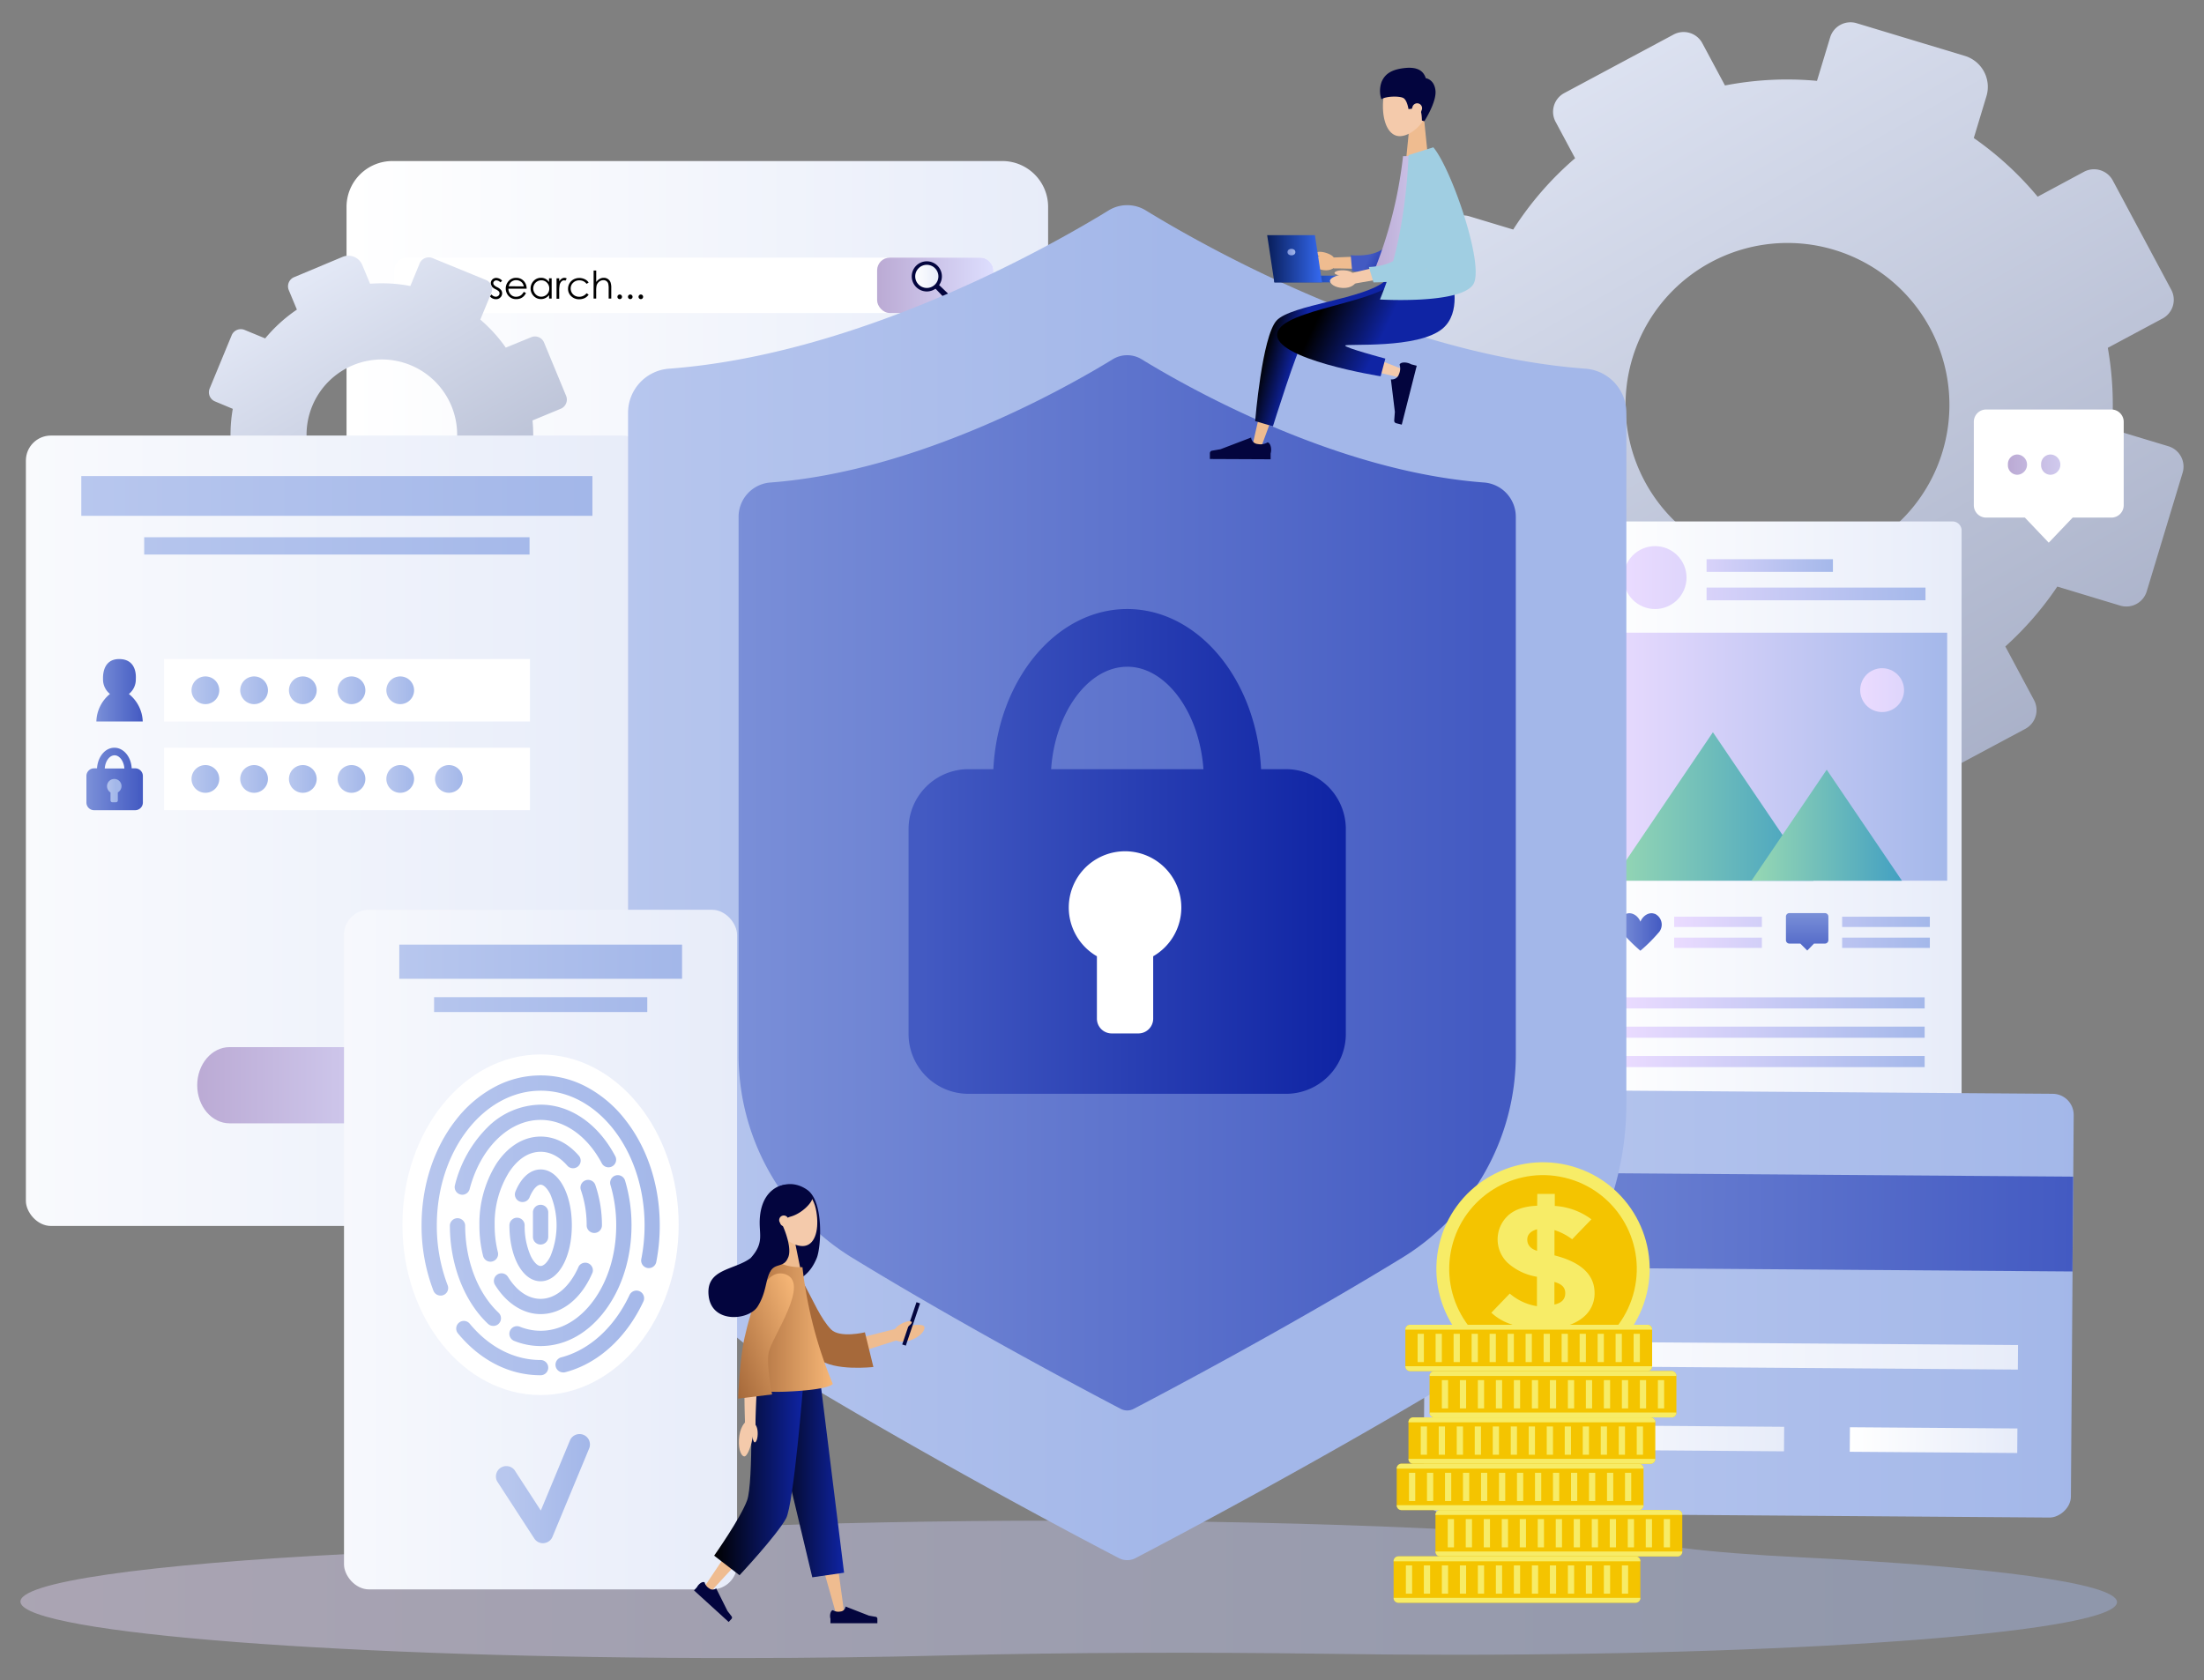 <svg width="636" height="485" xmlns="http://www.w3.org/2000/svg" xmlns:xlink="http://www.w3.org/1999/xlink" viewBox="0 0 636 485"><rect x="0" y="0" width="636" height="485" fill="#808080" stroke="none"/><defs><style>.cls-1{opacity:0.4;fill:url(#名称未設定グラデーション_266);}.cls-2{fill:url(#名称未設定グラデーション_129);}.cls-3{fill:url(#_裼隯澵_胙琅韃炅_21);}.cls-4{fill:#fff;}.cls-5{fill:url(#名称未設定グラデーション_300);}.cls-6{fill:url(#_裼隯澵_胙琅韃炅_21-2);}.cls-7{fill:#03053e;}.cls-8{fill:url(#_裼隯澵_胙琅韃炅_21-3);}.cls-9{fill:url(#名称未設定グラデーション_266-2);}.cls-10{fill:url(#名称未設定グラデーション_266-3);}.cls-11{fill:url(#名称未設定グラデーション_266-4);}.cls-12{fill:url(#名称未設定グラデーション_266-5);}.cls-13{fill:url(#名称未設定グラデーション_266-6);}.cls-14{fill:url(#名称未設定グラデーション_266-7);}.cls-15{fill:url(#名称未設定グラデーション_266-8);}.cls-16{fill:url(#_裼隯澵_胙琅韃炅_349);}.cls-17{fill:url(#_裼隯澵_胙琅韃炅_349-2);}.cls-18{fill:url(#名称未設定グラデーション_266-9);}.cls-19{fill:url(#名称未設定グラデーション_266-10);}.cls-20{fill:url(#名称未設定グラデーション_266-11);}.cls-21{fill:url(#名称未設定グラデーション_266-12);}.cls-22{fill:url(#名称未設定グラデーション_266-13);}.cls-23{fill:url(#名称未設定グラデーション_336);}.cls-24{fill:url(#名称未設定グラデーション_336-2);}.cls-25{fill:url(#名称未設定グラデーション_300-2);}.cls-26{fill:url(#名称未設定グラデーション_300-3);}.cls-27{fill:url(#_裼隯澵_胙琅韃炅_41);}.cls-28{fill:url(#_裼隯澵_胙琅韃炅_349-3);}.cls-29{fill:url(#_裼隯澵_胙琅韃炅_21-4);}.cls-30{fill:url(#_裼隯澵_胙琅韃炅_21-5);}.cls-31{fill:url(#_裼隯澵_胙琅韃炅_21-6);}.cls-32{fill:url(#名称未設定グラデーション_129-2);}.cls-33{fill:url(#_裼隯澵_胙琅韃炅_21-7);}.cls-34{fill:url(#_裼隯澵_胙琅韃炅_41-2);}.cls-35{fill:url(#_裼隯澵_胙琅韃炅_41-3);}.cls-36{fill:url(#名称未設定グラデーション_300-5);}.cls-37{fill:url(#_裼隯澵_胙琅韃炅_349-4);}.cls-38{fill:url(#_裼隯澵_胙琅韃炅_99);}.cls-39{fill:url(#_裼隯澵_胙琅韃炅_349-5);}.cls-40{fill:url(#_裼隯澵_胙琅韃炅_41-4);}.cls-41{fill:url(#_裼隯澵_胙琅韃炅_41-5);}.cls-42{fill:url(#_裼隯澵_胙琅韃炅_41-6);}.cls-43{fill:url(#_裼隯澵_胙琅韃炅_41-7);}.cls-44{fill:url(#_裼隯澵_胙琅韃炅_41-8);}.cls-45{fill:url(#_裼隯澵_胙琅韃炅_41-9);}.cls-46{fill:url(#_裼隯澵_胙琅韃炅_41-10);}.cls-47{fill:url(#_裼隯澵_胙琅韃炅_41-11);}.cls-48{fill:url(#_裼隯澵_胙琅韃炅_41-12);}.cls-49{fill:url(#_裼隯澵_胙琅韃炅_41-13);}.cls-50{fill:url(#_裼隯澵_胙琅韃炅_41-14);}.cls-51{fill:url(#_裼隯澵_胙琅韃炅_99-2);}.cls-52{fill:url(#_裼隯澵_胙琅韃炅_349-6);}.cls-53{fill:url(#_裼隯澵_胙琅韃炅_357);}.cls-54{fill:url(#_裼隯澵_胙琅韃炅_21-8);}.cls-55{fill:url(#_裼隯澵_胙琅韃炅_41-15);}.cls-56{fill:url(#_裼隯澵_胙琅韃炅_41-16);}.cls-57{fill:url(#_裼隯澵_胙琅韃炅_41-17);}.cls-58{fill:url(#_裼隯澵_胙琅韃炅_41-18);}.cls-59{fill:url(#_裼隯澵_胙琅韃炅_41-19);}.cls-60{fill:url(#_裼隯澵_胙琅韃炅_41-20);}.cls-61{fill:url(#_裼隯澵_胙琅韃炅_41-21);}.cls-62{fill:url(#_裼隯澵_胙琅韃炅_41-22);}.cls-63{fill:url(#_裼隯澵_胙琅韃炅_41-23);}.cls-64{fill:url(#_裼隯澵_胙琅韃炅_41-24);}.cls-65{fill:url(#_裼隯澵_胙琅韃炅_41-25);}.cls-66{fill:url(#_裼隯澵_胙琅韃炅_41-26);}.cls-67{fill:url(#_裼隯澵_胙琅韃炅_41-27);}.cls-68{fill:url(#_裼隯澵_胙琅韃炅_41-28);}.cls-69{fill:#f7ec67;}.cls-70{fill:#f4c400;}.cls-71{fill:#efbc90;}.cls-72{fill:#f4caab;}.cls-73{fill:url(#名称未設定グラデーション_185);}.cls-74{fill:url(#名称未設定グラデーション_185-2);}.cls-75{fill:url(#名称未設定グラデーション_234);}.cls-76{fill:#76d3f4;}.cls-77{fill:url(#名称未設定グラデーション_234-2);}.cls-78{fill:url(#名称未設定グラデーション_234-3);}.cls-79{fill:url(#名称未設定グラデーション_185-3);}.cls-80{fill:url(#名称未設定グラデーション_185-4);}.cls-81{fill:url(#_裼隯澵_胙琅韃炅_357-2);}.cls-82{fill:url(#名称未設定グラデーション_300-6);}.cls-83{fill:#a0cee2;}.cls-84{fill:url(#名称未設定グラデーション_16);}.cls-85{fill:url(#名称未設定グラデーション_16-2);}.cls-86{fill:url(#_裼隯澵_胙琅韃炅_38);}</style><linearGradient id="名称未設定グラデーション_266" x1="5.9" y1="458.73" x2="610.91" y2="458.73" gradientUnits="userSpaceOnUse"><stop offset="0" stop-color="#eadbff"/><stop offset="1" stop-color="#a4b8ea"/></linearGradient><linearGradient id="名称未設定グラデーション_129" x1="6438.93" y1="-3898.78" x2="6743.44" y2="-3809.14" gradientTransform="matrix(-0.72, -0.69, 0.69, -0.72, 7948.4, 1871.91)" gradientUnits="userSpaceOnUse"><stop offset="0" stop-color="#a1a9c2"/><stop offset="1" stop-color="#e7ecf9"/></linearGradient><linearGradient id="_裼隯澵_胙琅韃炅_21" x1="100.73" y1="118.61" x2="304.71" y2="118.61" gradientUnits="userSpaceOnUse"><stop offset="0" stop-color="#fff"/><stop offset="1" stop-color="#e7ecf9"/></linearGradient><linearGradient id="名称未設定グラデーション_300" x1="253.11" y1="82.35" x2="286.69" y2="82.35" gradientUnits="userSpaceOnUse"><stop offset="0" stop-color="#bbaad4"/><stop offset="1" stop-color="#dddefe"/></linearGradient><linearGradient id="_裼隯澵_胙琅韃炅_21-2" x1="263.6" y1="79.77" x2="271.29" y2="79.77" xlink:href="#_裼隯澵_胙琅韃炅_21"/><linearGradient id="_裼隯澵_胙琅韃炅_21-3" x1="458.08" y1="238.51" x2="566.05" y2="238.51" xlink:href="#_裼隯澵_胙琅韃炅_21"/><linearGradient id="名称未設定グラデーション_266-2" x1="468.74" y1="-2240.77" x2="555.39" y2="-2240.77" gradientTransform="matrix(1, 0, 0, -0.25, 0, -270.96)" xlink:href="#名称未設定グラデーション_266"/><linearGradient id="名称未設定グラデーション_266-3" x1="468.74" y1="-2274.61" x2="555.39" y2="-2274.61" gradientTransform="matrix(1, 0, 0, -0.25, 0, -270.96)" xlink:href="#名称未設定グラデーション_266"/><linearGradient id="名称未設定グラデーション_266-4" x1="468.74" y1="-2308.44" x2="555.39" y2="-2308.44" gradientTransform="matrix(1, 0, 0, -0.25, 0, -270.96)" xlink:href="#名称未設定グラデーション_266"/><linearGradient id="名称未設定グラデーション_266-5" x1="483.11" y1="-2147.26" x2="556.37" y2="-2147.26" gradientTransform="matrix(1, 0, 0, -0.25, 0, -270.96)" xlink:href="#名称未設定グラデーション_266"/><linearGradient id="名称未設定グラデーション_266-6" x1="483.11" y1="-2171.4" x2="556.37" y2="-2171.4" gradientTransform="matrix(1, 0, 0, -0.25, 0, -270.96)" xlink:href="#名称未設定グラデーション_266"/><linearGradient id="名称未設定グラデーション_266-7" x1="483.12" y1="-2147.26" x2="556.39" y2="-2147.26" gradientTransform="matrix(1, 0, 0, -0.25, 0, -270.96)" xlink:href="#名称未設定グラデーション_266"/><linearGradient id="名称未設定グラデーション_266-8" x1="483.12" y1="-2171.4" x2="556.39" y2="-2171.4" gradientTransform="matrix(1, 0, 0, -0.25, 0, -270.96)" xlink:href="#名称未設定グラデーション_266"/><linearGradient id="_裼隯澵_胙琅韃炅_349" x1="521.46" y1="263.56" x2="521.46" y2="277.14" gradientUnits="userSpaceOnUse"><stop offset="0" stop-color="#7a8fd8"/><stop offset="1" stop-color="#435ac2"/></linearGradient><linearGradient id="_裼隯澵_胙琅韃炅_349-2" x1="467.24" y1="268.97" x2="479.51" y2="268.97" xlink:href="#_裼隯澵_胙琅韃炅_349"/><linearGradient id="名称未設定グラデーション_266-9" x1="479.99" y1="-1736.07" x2="529.06" y2="-1736.07" gradientTransform="matrix(1, 0, 0, -0.25, 0, -270.96)" xlink:href="#名称未設定グラデーション_266"/><linearGradient id="名称未設定グラデーション_266-10" x1="470.87" y1="-1768.81" x2="555.86" y2="-1768.81" gradientTransform="matrix(1, 0, 0, -0.25, 0, -270.96)" xlink:href="#名称未設定グラデーション_266"/><linearGradient id="名称未設定グラデーション_266-11" x1="469.5" y1="166.71" x2="571.72" y2="166.71" gradientTransform="translate(100.15 -170.07) rotate(22.5)" xlink:href="#名称未設定グラデーション_266"/><linearGradient id="名称未設定グラデーション_266-12" x1="462.24" y1="218.4" x2="561.89" y2="218.4" xlink:href="#名称未設定グラデーション_266"/><linearGradient id="名称未設定グラデーション_266-13" x1="537.48" y1="199.19" x2="608.68" y2="199.19" gradientTransform="translate(117.57 -192.68) rotate(22.5)" xlink:href="#名称未設定グラデーション_266"/><linearGradient id="名称未設定グラデーション_336" x1="465.27" y1="232.76" x2="523.31" y2="232.76" gradientUnits="userSpaceOnUse"><stop offset="0" stop-color="#97d8b3"/><stop offset="1" stop-color="#43a0c2"/></linearGradient><linearGradient id="名称未設定グラデーション_336-2" x1="505.43" y1="238.17" x2="548.83" y2="238.17" xlink:href="#名称未設定グラデーション_336"/><linearGradient id="名称未設定グラデーション_300-2" x1="579.51" y1="134.1" x2="604.03" y2="134.1" xlink:href="#名称未設定グラデーション_300"/><linearGradient id="名称未設定グラデーション_300-3" x1="579.51" y1="134.1" x2="604.03" y2="134.1" xlink:href="#名称未設定グラデーション_300"/><linearGradient id="_裼隯澵_胙琅韃炅_41" x1="601.35" y1="376.19" x2="412.59" y2="376.19" gradientTransform="translate(877.06 -131.09) rotate(89.58)" gradientUnits="userSpaceOnUse"><stop offset="0" stop-color="#a3b7e9"/><stop offset="1" stop-color="#b8c7ee"/></linearGradient><linearGradient id="_裼隯澵_胙琅韃炅_349-3" x1="553.49" y1="301.54" x2="740.3" y2="301.54" gradientTransform="translate(1151.63 654.2) rotate(-180)" xlink:href="#_裼隯澵_胙琅韃炅_349"/><linearGradient id="_裼隯澵_胙琅韃炅_21-4" x1="676.42" y1="364.19" x2="724.74" y2="364.19" gradientTransform="translate(1258.54 779.89) rotate(-180)" xlink:href="#_裼隯澵_胙琅韃炅_21"/><linearGradient id="_裼隯澵_胙琅韃炅_21-5" x1="569.05" y1="364.19" x2="657.43" y2="364.19" gradientTransform="translate(1083.87 779.26) rotate(-180)" xlink:href="#_裼隯澵_胙琅韃炅_21"/><linearGradient id="_裼隯澵_胙琅韃炅_21-6" x1="569.05" y1="340.1" x2="724.74" y2="340.1" gradientTransform="matrix(-1, 0, 0, -1, 1151.35, 731.33)" xlink:href="#_裼隯澵_胙琅韃炅_21"/><linearGradient id="名称未設定グラデーション_129-2" x1="149.51" y1="191.35" x2="81.76" y2="73.99" gradientTransform="matrix(1, 0, 0, 1, 0, 0)" xlink:href="#名称未設定グラデーション_129"/><linearGradient id="_裼隯澵_胙琅韃炅_21-7" x1="-53.8" y1="239.77" x2="186.35" y2="239.77" xlink:href="#_裼隯澵_胙琅韃炅_21"/><linearGradient id="_裼隯澵_胙琅韃炅_41-2" x1="169.22" y1="-1655.77" x2="22.45" y2="-1655.77" gradientTransform="matrix(1, 0, 0, -0.25, 0, -270.96)" xlink:href="#_裼隯澵_胙琅韃炅_41"/><linearGradient id="_裼隯澵_胙琅韃炅_41-3" x1="169.22" y1="-1713.38" x2="22.45" y2="-1713.38" gradientTransform="matrix(1, 0, 0, -0.25, 0, -270.96)" xlink:href="#_裼隯澵_胙琅韃炅_41"/><linearGradient id="名称未設定グラデーション_300-5" x1="56.25" y1="313.25" x2="137.32" y2="313.25" xlink:href="#名称未設定グラデーション_300"/><linearGradient id="_裼隯澵_胙琅韃炅_349-4" x1="25.47" y1="224.82" x2="41.03" y2="224.82" xlink:href="#_裼隯澵_胙琅韃炅_349"/><linearGradient id="_裼隯澵_胙琅韃炅_99" x1="35.88" y1="228.19" x2="30.29" y2="228.19" gradientUnits="userSpaceOnUse"><stop offset="0.46" stop-color="#a3b7e9"/><stop offset="1" stop-color="#b8c7ee"/></linearGradient><linearGradient id="_裼隯澵_胙琅韃炅_349-5" x1="27.81" y1="199.23" x2="41.19" y2="199.23" xlink:href="#_裼隯澵_胙琅韃炅_349"/><linearGradient id="_裼隯澵_胙琅韃炅_41-4" x1="-4282.47" y1="74.18" x2="-4274.54" y2="74.18" gradientTransform="translate(-4149 299) rotate(180)" xlink:href="#_裼隯澵_胙琅韃炅_41"/><linearGradient id="_裼隯澵_胙琅韃炅_41-5" x1="-4268.41" y1="74.18" x2="-4260.49" y2="74.18" gradientTransform="translate(-4149 299) rotate(180)" xlink:href="#_裼隯澵_胙琅韃炅_41"/><linearGradient id="_裼隯澵_胙琅韃炅_41-6" x1="-4254.36" y1="74.18" x2="-4246.43" y2="74.18" gradientTransform="translate(-4149 299) rotate(180)" xlink:href="#_裼隯澵_胙琅韃炅_41"/><linearGradient id="_裼隯澵_胙琅韃炅_41-7" x1="-4240.3" y1="74.18" x2="-4232.38" y2="74.18" gradientTransform="translate(-4149 299) rotate(180)" xlink:href="#_裼隯澵_胙琅韃炅_41"/><linearGradient id="_裼隯澵_胙琅韃炅_41-8" x1="-4226.25" y1="74.18" x2="-4218.32" y2="74.18" gradientTransform="translate(-4149 299) rotate(180)" xlink:href="#_裼隯澵_胙琅韃炅_41"/><linearGradient id="_裼隯澵_胙琅韃炅_41-9" x1="-4212.19" y1="74.18" x2="-4204.27" y2="74.18" gradientTransform="translate(-4149 299) rotate(180)" xlink:href="#_裼隯澵_胙琅韃炅_41"/><linearGradient id="_裼隯澵_胙琅韃炅_41-10" x1="-4268.41" y1="99.77" x2="-4260.49" y2="99.77" gradientTransform="translate(-4149 299) rotate(180)" xlink:href="#_裼隯澵_胙琅韃炅_41"/><linearGradient id="_裼隯澵_胙琅韃炅_41-11" x1="-4254.36" y1="99.77" x2="-4246.43" y2="99.77" gradientTransform="translate(-4149 299) rotate(180)" xlink:href="#_裼隯澵_胙琅韃炅_41"/><linearGradient id="_裼隯澵_胙琅韃炅_41-12" x1="-4240.3" y1="99.77" x2="-4232.38" y2="99.77" gradientTransform="translate(-4149 299) rotate(180)" xlink:href="#_裼隯澵_胙琅韃炅_41"/><linearGradient id="_裼隯澵_胙琅韃炅_41-13" x1="-4226.25" y1="99.77" x2="-4218.32" y2="99.77" gradientTransform="translate(-4149 299) rotate(180)" xlink:href="#_裼隯澵_胙琅韃炅_41"/><linearGradient id="_裼隯澵_胙琅韃炅_41-14" x1="-4212.19" y1="99.77" x2="-4204.27" y2="99.77" gradientTransform="translate(-4149 299) rotate(180)" xlink:href="#_裼隯澵_胙琅韃炅_41"/><linearGradient id="_裼隯澵_胙琅韃炅_99-2" x1="479.19" y1="254.78" x2="171.79" y2="254.78" xlink:href="#_裼隯澵_胙琅韃炅_99"/><linearGradient id="_裼隯澵_胙琅韃炅_349-6" x1="212.22" y1="254.78" x2="430" y2="254.78" xlink:href="#_裼隯澵_胙琅韃炅_349"/><linearGradient id="_裼隯澵_胙琅韃炅_357" x1="266.35" y1="245.75" x2="387.12" y2="245.75" gradientUnits="userSpaceOnUse"><stop offset="0" stop-color="#435ac2"/><stop offset="1" stop-color="#0f24a4"/></linearGradient><linearGradient id="_裼隯澵_胙琅韃炅_21-8" x1="40.39" y1="360.65" x2="212.82" y2="360.65" xlink:href="#_裼隯澵_胙琅韃炅_21"/><linearGradient id="_裼隯澵_胙琅韃炅_41-15" x1="193.51" y1="342.16" x2="117.11" y2="342.16" gradientTransform="matrix(1, 0, 0, 1, 0, 0)" xlink:href="#_裼隯澵_胙琅韃炅_41"/><linearGradient id="_裼隯澵_胙琅韃炅_41-16" x1="193.51" y1="389.09" x2="117.11" y2="389.09" gradientTransform="matrix(1, 0, 0, 1, 0, 0)" xlink:href="#_裼隯澵_胙琅韃炅_41"/><linearGradient id="_裼隯澵_胙琅韃炅_41-17" x1="193.51" y1="384.28" x2="117.11" y2="384.28" gradientTransform="matrix(1, 0, 0, 1, 0, 0)" xlink:href="#_裼隯澵_胙琅韃炅_41"/><linearGradient id="_裼隯澵_胙琅韃炅_41-18" x1="193.51" y1="367.08" x2="117.11" y2="367.08" gradientTransform="matrix(1, 0, 0, 1, 0, 0)" xlink:href="#_裼隯澵_胙琅韃炅_41"/><linearGradient id="_裼隯澵_胙琅韃炅_41-19" x1="193.51" y1="363.8" x2="117.11" y2="363.8" gradientTransform="matrix(1, 0, 0, 1, 0, 0)" xlink:href="#_裼隯澵_胙琅韃炅_41"/><linearGradient id="_裼隯澵_胙琅韃炅_41-20" x1="193.51" y1="331.83" x2="117.11" y2="331.83" gradientTransform="matrix(1, 0, 0, 1, 0, 0)" xlink:href="#_裼隯澵_胙琅韃炅_41"/><linearGradient id="_裼隯澵_胙琅韃炅_41-21" x1="193.51" y1="346.1" x2="117.11" y2="346.1" gradientTransform="matrix(1, 0, 0, 1, 0, 0)" xlink:href="#_裼隯澵_胙琅韃炅_41"/><linearGradient id="_裼隯澵_胙琅韃炅_41-22" x1="193.51" y1="371.73" x2="117.11" y2="371.73" gradientTransform="matrix(1, 0, 0, 1, 0, 0)" xlink:href="#_裼隯澵_胙琅韃炅_41"/><linearGradient id="_裼隯澵_胙琅韃炅_41-23" x1="193.51" y1="348.14" x2="117.11" y2="348.14" gradientTransform="matrix(1, 0, 0, 1, 0, 0)" xlink:href="#_裼隯澵_胙琅韃炅_41"/><linearGradient id="_裼隯澵_胙琅韃炅_41-24" x1="193.51" y1="353.66" x2="117.11" y2="353.66" gradientTransform="matrix(1, 0, 0, 1, 0, 0)" xlink:href="#_裼隯澵_胙琅韃炅_41"/><linearGradient id="_裼隯澵_胙琅韃炅_41-25" x1="193.51" y1="353.4" x2="117.11" y2="353.4" gradientTransform="matrix(1, 0, 0, 1, 0, 0)" xlink:href="#_裼隯澵_胙琅韃炅_41"/><linearGradient id="_裼隯澵_胙琅韃炅_41-26" x1="195.87" y1="-2193.25" x2="114.66" y2="-2193.25" gradientTransform="matrix(1, 0, 0, -0.25, 0, -270.96)" xlink:href="#_裼隯澵_胙琅韃炅_41"/><linearGradient id="_裼隯澵_胙琅韃炅_41-27" x1="195.87" y1="-2242.79" x2="114.66" y2="-2242.79" gradientTransform="matrix(1, 0, 0, -0.25, 0, -270.96)" xlink:href="#_裼隯澵_胙琅韃炅_41"/><linearGradient id="_裼隯澵_胙琅韃炅_41-28" x1="170.05" y1="429.65" x2="146.23" y2="429.65" gradientTransform="matrix(1, 0, 0, 1, 0, 0)" xlink:href="#_裼隯澵_胙琅韃炅_41"/><linearGradient id="名称未設定グラデーション_185" x1="11216.78" y1="427.17" x2="11239.34" y2="427.17" gradientTransform="translate(-10995.77)" gradientUnits="userSpaceOnUse"><stop offset="0"/><stop offset="1" stop-color="#0f24a4"/></linearGradient><linearGradient id="名称未設定グラデーション_185-2" x1="11201.85" y1="426.87" x2="11227.6" y2="426.87" xlink:href="#名称未設定グラデーション_185"/><linearGradient id="名称未設定グラデーション_234" x1="10890.48" y1="2928.22" x2="10916.63" y2="2928.22" gradientTransform="matrix(1, -0.09, 0.09, 1, -10884.69, -1559.3)" gradientUnits="userSpaceOnUse"><stop offset="0" stop-color="#a6693a"/><stop offset="1" stop-color="#f7b777"/></linearGradient><linearGradient id="名称未設定グラデーション_234-2" x1="11210.51" y1="382.82" x2="11236.13" y2="382.82" gradientTransform="translate(-10995.77)" xlink:href="#名称未設定グラデーション_234"/><linearGradient id="名称未設定グラデーション_234-3" x1="10491.89" y1="3776.98" x2="10518.83" y2="3776.98" gradientTransform="translate(-10939.83 642.04) rotate(-21.09)" xlink:href="#名称未設定グラデーション_234"/><linearGradient id="名称未設定グラデーション_185-3" x1="366.44" y1="95.29" x2="375.37" y2="97.64" gradientTransform="matrix(1, 0, 0, 1, 0, 0)" xlink:href="#名称未設定グラデーション_185"/><linearGradient id="名称未設定グラデーション_185-4" x1="383.28" y1="85.19" x2="400.66" y2="93.36" gradientTransform="matrix(1, 0, 0, 1, 0, 0)" xlink:href="#名称未設定グラデーション_185"/><linearGradient id="_裼隯澵_胙琅韃炅_357-2" x1="935" y1="-2649.25" x2="940.78" y2="-2642.62" gradientTransform="translate(570.98 2867.38) rotate(-22.92)" xlink:href="#_裼隯澵_胙琅韃炅_357"/><linearGradient id="名称未設定グラデーション_300-6" x1="395.9" y1="62.64" x2="422.35" y2="62.64" xlink:href="#名称未設定グラデーション_300"/><linearGradient id="名称未設定グラデーション_16" x1="367.75" y1="80.53" x2="388.89" y2="80.53" gradientUnits="userSpaceOnUse"><stop offset="0" stop-color="#081d59"/><stop offset="1" stop-color="#356af2"/></linearGradient><linearGradient id="名称未設定グラデーション_16-2" x1="365.66" y1="74.69" x2="381.51" y2="74.69" xlink:href="#名称未設定グラデーション_16"/><linearGradient id="_裼隯澵_胙琅韃炅_38" x1="371.52" y1="72.76" x2="373.79" y2="72.76" gradientUnits="userSpaceOnUse"><stop offset="0" stop-color="#8095da"/><stop offset="1" stop-color="#a1b5e9"/></linearGradient></defs><path class="cls-1" d="M519.67,449.48c-13.64-.67-25.21-1.57-33.67-2.65-37.27-4.77-103.72-7.94-179.51-7.94-71.44,0-134.6,2.82-172.82,7.13-8.74,1-19.88,1.83-32.67,2.47-58.13,2.95-96.36,8.15-95.07,14.06,2,8.93,94.79,16.1,207.29,16,20.63,0,40.53-.27,59.28-.74,35.93-.89,74-1,111-.48,11.71.18,23.8.27,36.16.27,105.83,0,191.85-6.87,191.24-15.28C610.51,456.9,574.11,452.14,519.67,449.48Z"/><path class="cls-2" d="M448.89,35.16l5.63,10.51a93.46,93.46,0,0,0-17.86,20.58L424,62.43a6.14,6.14,0,0,0-7.65,4.09L406,100.77a6.12,6.12,0,0,0,4.1,7.64L422,112a93.11,93.11,0,0,0,2.4,26.52l-12.62,6.76a6.13,6.13,0,0,0-2.51,8.3l16.89,31.54a6.13,6.13,0,0,0,8.3,2.51l12.62-6.75a93.69,93.69,0,0,0,19.41,15.9l-4.76,15.73a6.14,6.14,0,0,0,4.1,7.65l34.24,10.36a6.14,6.14,0,0,0,7.65-4.1l4.76-15.73a93.22,93.22,0,0,0,23.46-2.12l8.65,16.17a6.15,6.15,0,0,0,8.31,2.51l31.54-16.89a6.14,6.14,0,0,0,2.51-8.3l-8.28-15.47a93.8,93.8,0,0,0,15-17.29l18.15,5.49a6.14,6.14,0,0,0,7.65-4.1l10.36-34.24a6.14,6.14,0,0,0-4.1-7.65l-16.32-4.93a93.62,93.62,0,0,0-1.17-23.48l15.8-8.46a6.13,6.13,0,0,0,2.51-8.3L609.68,52.09a6.15,6.15,0,0,0-8.31-2.51L588,56.77a93.33,93.33,0,0,0-18.43-16.93l3.65-12.07a9.34,9.34,0,0,0-6.24-11.64L535.77,6.7a6.13,6.13,0,0,0-7.65,4.09l-3.8,12.55a93.82,93.82,0,0,0-26.55,1.33l-6.53-12.19a6.13,6.13,0,0,0-8.3-2.51L451.4,26.86A6.13,6.13,0,0,0,448.89,35.16ZM557,94.79a46.73,46.73,0,1,1-63.25-19.13A46.73,46.73,0,0,1,557,94.79Z"/><path class="cls-3" d="M289.17,46.48H113.33A13.24,13.24,0,0,0,100,59.67V177.55a13.25,13.25,0,0,0,13.29,13.2H289.17a13.18,13.18,0,0,0,13.28-13.2V59.67A13.23,13.23,0,0,0,289.17,46.48Z"/><rect class="cls-4" x="113.76" y="74.36" width="172.92" height="15.98" rx="3.66"/><rect class="cls-5" x="253.11" y="74.36" width="33.57" height="15.98" rx="3.66"/><path class="cls-6" d="M271.23,79.1c0,.09,0,.17,0,.25a3.86,3.86,0,0,1-3.16,4.21,3.85,3.85,0,0,1-4.4-2.87c0-.09,0-.17,0-.25a3.66,3.66,0,0,1-.05-1,3,3,0,0,1,.06-.42,3.4,3.4,0,0,1,.2-.69,3.84,3.84,0,0,1,.42-.77A3.75,3.75,0,0,1,266.78,76a3.8,3.8,0,0,1,2.87.63,4.57,4.57,0,0,1,.66.58,4.25,4.25,0,0,1,.43.59c.07.12.14.24.2.37A4.27,4.27,0,0,1,271.23,79.1Z"/><path class="cls-7" d="M277,87.94a1.79,1.79,0,0,1-1.35,1.35l-4.05-4.24-.39-.42-.28-.29-.39-.41-.8-.84,1.05-1,.84.79.42.39a3.83,3.83,0,0,0,.29.28l.41.4Z"/><path class="cls-7" d="M270.52,76.69a4.35,4.35,0,1,0,0,6.16A4.35,4.35,0,0,0,270.52,76.69Zm-.72,5.44a3.26,3.26,0,0,1-1.1.73,3.28,3.28,0,0,1-2.51,0,3.26,3.26,0,0,1-1.1-.73,3.31,3.31,0,0,1,0-4.72,3.12,3.12,0,0,1,1.1-.73,3.28,3.28,0,0,1,2.51,0,3.12,3.12,0,0,1,1.1.73,3.31,3.31,0,0,1,0,4.72Z"/><path d="M144.9,81l-.49.5a1.72,1.72,0,0,0-1.18-.58.88.88,0,0,0-.62.24.72.72,0,0,0-.26.56.84.84,0,0,0,.21.54,2.91,2.91,0,0,0,.9.62,3.34,3.34,0,0,1,1.14.84,1.51,1.51,0,0,1,.3.92,1.62,1.62,0,0,1-.51,1.21,1.67,1.67,0,0,1-1.26.5,2.11,2.11,0,0,1-1-.22,2.05,2.05,0,0,1-.76-.6l.47-.54a1.65,1.65,0,0,0,1.22.65,1.12,1.12,0,0,0,.77-.29.9.9,0,0,0,.32-.68.88.88,0,0,0-.21-.58,3.54,3.54,0,0,0-.95-.62,3.06,3.06,0,0,1-1.08-.8,1.53,1.53,0,0,1-.28-.91,1.49,1.49,0,0,1,.45-1.11,1.62,1.62,0,0,1,1.15-.44A2.43,2.43,0,0,1,144.9,81Z"/><path d="M151.14,84.24l.64.33a3.52,3.52,0,0,1-.72,1,2.84,2.84,0,0,1-.92.57,3.25,3.25,0,0,1-1.16.19,2.8,2.8,0,0,1-2.23-.93,3.2,3.2,0,0,1-.13-4.1,2.79,2.79,0,0,1,2.32-1.11,2.88,2.88,0,0,1,2.39,1.14,3.16,3.16,0,0,1,.64,2h-5.26a2.4,2.4,0,0,0,.66,1.67,2.06,2.06,0,0,0,1.55.65,2.57,2.57,0,0,0,.87-.15,2.16,2.16,0,0,0,.71-.42A3.38,3.38,0,0,0,151.14,84.24Zm0-1.58a2.51,2.51,0,0,0-.43-1,2.23,2.23,0,0,0-.76-.58,2.47,2.47,0,0,0-1-.22,2.19,2.19,0,0,0-1.48.55,2.52,2.52,0,0,0-.68,1.21Z"/><path d="M159.19,80.33v5.84h-.74v-1a3.17,3.17,0,0,1-1.06.86,2.78,2.78,0,0,1-1.29.29,2.84,2.84,0,0,1-2.11-.9,3.12,3.12,0,0,1,0-4.34,2.9,2.9,0,0,1,2.14-.9,2.69,2.69,0,0,1,1.3.31,2.86,2.86,0,0,1,1,.92V80.33Zm-3,.58a2.22,2.22,0,0,0-1.16.31,2.27,2.27,0,0,0-.85.86,2.48,2.48,0,0,0-.31,1.18,2.38,2.38,0,0,0,.32,1.18,2.25,2.25,0,0,0,.85.88,2.17,2.17,0,0,0,1.14.31,2.33,2.33,0,0,0,1.17-.31,2.21,2.21,0,0,0,.85-.84,2.4,2.4,0,0,0,.3-1.2,2.3,2.3,0,0,0-.67-1.69A2.17,2.17,0,0,0,156.19,80.91Z"/><path d="M160.6,80.33h.77v.86a2.65,2.65,0,0,1,.72-.76,1.47,1.47,0,0,1,.79-.25,1.42,1.42,0,0,1,.67.2l-.39.63a1.22,1.22,0,0,0-.4-.1,1.1,1.1,0,0,0-.72.31,2,2,0,0,0-.54,1,9.62,9.62,0,0,0-.13,2v2h-.77Z"/><path d="M169.86,81.55l-.6.37a2.48,2.48,0,0,0-2.11-1,2.43,2.43,0,0,0-1.77.69,2.22,2.22,0,0,0-.7,1.67,2.45,2.45,0,0,0,.32,1.2,2.32,2.32,0,0,0,.89.87,2.7,2.7,0,0,0,3.37-.71l.6.39a2.91,2.91,0,0,1-1.13,1,3.58,3.58,0,0,1-1.6.34,3.16,3.16,0,0,1-2.3-.88,2.84,2.84,0,0,1-.91-2.14,3.07,3.07,0,0,1,1.59-2.71,3.59,3.59,0,0,1,2.79-.23,3.17,3.17,0,0,1,.92.46A2.53,2.53,0,0,1,169.86,81.55Z"/><path d="M171.3,78.08h.75v3.3a3.25,3.25,0,0,1,1-.9,2.41,2.41,0,0,1,1.18-.3,2,2,0,0,1,1.17.34,2.1,2.1,0,0,1,.75.89,4.76,4.76,0,0,1,.24,1.76v3h-.75V83.39a6.4,6.4,0,0,0-.09-1.35,1.38,1.38,0,0,0-1.47-1.17,1.87,1.87,0,0,0-1.22.46,2.14,2.14,0,0,0-.71,1.11,7.84,7.84,0,0,0-.11,1.59v2.14h-.75Z"/><path d="M178.83,85a.63.63,0,0,1,.47.2.61.61,0,0,1,.19.47.64.64,0,0,1-.19.47.63.63,0,0,1-.47.19.62.62,0,0,1-.46-.19.65.65,0,0,1-.2-.47.62.62,0,0,1,.2-.47A.63.63,0,0,1,178.83,85Z"/><path d="M181.88,85a.68.68,0,0,1,.66.67.65.65,0,0,1-.2.47.6.6,0,0,1-.46.19.65.65,0,0,1-.66-.66.61.61,0,0,1,.19-.47A.65.65,0,0,1,181.88,85Z"/><path d="M184.92,85a.65.65,0,0,1,.47.2.61.61,0,0,1,.19.47.66.66,0,0,1-1.13.47.68.68,0,0,1-.19-.47.67.67,0,0,1,.66-.67Z"/><path class="cls-8" d="M566.05,152.87V324.16a2.64,2.64,0,0,1-2.85,2.36H460.92a2.63,2.63,0,0,1-2.84-2.36V152.87a2.63,2.63,0,0,1,2.84-2.36H563.2A2.64,2.64,0,0,1,566.05,152.87Z"/><rect class="cls-9" x="468.74" y="287.85" width="86.65" height="3.21"/><rect class="cls-10" x="468.74" y="296.31" width="86.65" height="3.21"/><rect class="cls-11" x="468.74" y="304.78" width="86.65" height="3.21"/><rect class="cls-12" x="483.11" y="264.58" width="25.31" height="2.97"/><rect class="cls-13" x="483.11" y="270.62" width="25.31" height="2.97"/><rect class="cls-14" x="531.58" y="264.58" width="25.31" height="2.97"/><rect class="cls-15" x="531.58" y="270.62" width="25.31" height="2.97"/><path class="cls-16" d="M526.56,263.54h-10.2a1,1,0,0,0-1,1v6.8a1,1,0,0,0,1,1h3.15l2,2,1.95-2h3.15a1,1,0,0,0,1-1v-6.8A1,1,0,0,0,526.56,263.54Z"/><path class="cls-17" d="M477.48,263.72l-.11,0h0c-1.61-.56-3.35.66-4,2.3-.64-1.64-2.38-2.86-4-2.3h0l-.11,0a3.45,3.45,0,0,0-1.41,5.14,46.26,46.26,0,0,0,5.51,5.54,46.11,46.11,0,0,0,5.52-5.54A3.45,3.45,0,0,0,477.48,263.72Z"/><rect class="cls-18" x="492.46" y="161.4" width="36.46" height="3.66"/><rect class="cls-19" x="492.46" y="169.59" width="63.17" height="3.66"/><circle class="cls-20" cx="477.59" cy="166.71" r="9.08" transform="translate(-27.44 195.45) rotate(-22.5)"/><rect class="cls-21" x="462.24" y="182.61" width="99.65" height="71.58"/><circle class="cls-22" cx="543.11" cy="199.19" r="6.33" transform="translate(-34.88 223) rotate(-22.5)"/><polygon class="cls-23" points="494.29 211.34 465.27 254.19 523.31 254.19 494.29 211.34"/><polygon class="cls-24" points="527.13 222.15 505.43 254.19 548.83 254.19 527.13 222.15"/><path class="cls-4" d="M609.27,118.19H573.14a3.56,3.56,0,0,0-3.56,3.56v24.08a3.56,3.56,0,0,0,3.56,3.56h11.17l6.89,7.24,6.9-7.24h11.17a3.56,3.56,0,0,0,3.56-3.56V121.75A3.56,3.56,0,0,0,609.27,118.19Z"/><path class="cls-25" d="M579.42,134.1a2.74,2.74,0,0,1,2.78-2.92,2.93,2.93,0,0,1-.05,5.85A2.74,2.74,0,0,1,579.42,134.1Z"/><path class="cls-26" d="M589,134.1a2.75,2.75,0,0,1,2.79-2.92,2.93,2.93,0,0,1,0,5.85A2.74,2.74,0,0,1,589,134.1Z"/><path class="cls-26" d="M598.63,134.1a2.75,2.75,0,0,1,2.79-2.92,2.93,2.93,0,0,1,0,5.85A2.74,2.74,0,0,1,598.63,134.1Z"/><rect class="cls-27" x="443.4" y="282.78" width="122.31" height="186.82" rx="6.1" transform="translate(124.71 877.99) rotate(-89.58)"/><rect class="cls-28" x="411.32" y="338.96" width="186.82" height="27.37" transform="translate(1006.87 708.94) rotate(-179.58)"/><rect class="cls-29" x="533.79" y="412.14" width="48.33" height="7.08" transform="translate(1112.86 835.41) rotate(-179.58)"/><rect class="cls-30" x="426.43" y="411.5" width="88.38" height="7.08" transform="translate(938.2 833.5) rotate(-179.58)"/><rect class="cls-31" x="426.6" y="387.66" width="155.69" height="7.08" transform="translate(1006.03 786.07) rotate(-179.58)"/><path class="cls-32" d="M62.05,115.86,67.17,118a43.51,43.51,0,0,0-.34,12.67L61.15,133a2.86,2.86,0,0,0-1.54,3.73L66,152.09a2.83,2.83,0,0,0,3.72,1.54l5.34-2.22a43.52,43.52,0,0,0,8.69,8.83l-2.54,6.15a2.86,2.86,0,0,0,1.55,3.72l15.38,6.35a2.85,2.85,0,0,0,3.72-1.54l2.54-6.15a43.84,43.84,0,0,0,11.67,0l2.94,7.06a2.84,2.84,0,0,0,3.72,1.54L138.1,171a2.86,2.86,0,0,0,1.54-3.73l-2.93-7.06a43.59,43.59,0,0,0,7.8-7.68l7.88,3.25a2.85,2.85,0,0,0,3.73-1.55l6.35-15.37a2.85,2.85,0,0,0-1.55-3.73L153.38,132a43.25,43.25,0,0,0,.29-10.65l8.15-3.38a2.86,2.86,0,0,0,1.54-3.73L157,98.87a2.83,2.83,0,0,0-3.72-1.54l-7.33,3a43.29,43.29,0,0,0-7.35-8.09l3.19-7.71a2.85,2.85,0,0,0-1.55-3.72L124.83,74.5A2.85,2.85,0,0,0,121.11,76l-2.7,6.55a43.4,43.4,0,0,0-11.62-.65l-2.25-5.42a4.35,4.35,0,0,0-5.68-2.34L84.87,80a2.86,2.86,0,0,0-1.54,3.73l2.34,5.63a43.93,43.93,0,0,0-9.15,8.31l-5.94-2.45a2.86,2.86,0,0,0-3.73,1.55L60.5,112.13A2.85,2.85,0,0,0,62.05,115.86Zm56.44-10.46a21.73,21.73,0,1,1-28.38,11.78A21.72,21.72,0,0,1,118.49,105.4Z"/><rect class="cls-33" x="7.47" y="125.71" width="179.47" height="228.13" rx="7.22"/><rect class="cls-34" x="23.46" y="137.41" width="147.49" height="11.47"/><rect class="cls-35" x="41.61" y="155.06" width="111.2" height="4.99"/><path class="cls-36" d="M128.14,302.22H66.27c-5.17,0-9.36,4.94-9.36,11h0c0,6.09,4.19,11,9.36,11h61.87c5.17,0,9.36-4.94,9.36-11h0C137.5,307.16,133.31,302.22,128.14,302.22Z"/><path class="cls-37" d="M39,221.76H38c-.16-3.32-2.33-5.95-5-5.95s-4.81,2.63-5,5.95h-.93A2.21,2.21,0,0,0,24.94,224v7.62a2.21,2.21,0,0,0,2.22,2.22H39a2.22,2.22,0,0,0,2.23-2.22V224A2.22,2.22,0,0,0,39,221.76ZM33.06,218c1.45,0,2.69,1.71,2.83,3.81H30.23C30.37,219.66,31.61,218,33.06,218Z"/><path class="cls-38" d="M35.07,226.91a2.09,2.09,0,0,0-4.18,0,2.11,2.11,0,0,0,1,1.81V231a.55.55,0,0,0,.55.55h1A.55.55,0,0,0,34,231v-2.3A2.11,2.11,0,0,0,35.07,226.91Z"/><rect class="cls-4" x="47.34" y="190.22" width="105.59" height="18.02"/><rect class="cls-4" x="47.34" y="215.81" width="105.59" height="18.02"/><path class="cls-39" d="M27.81,208.24H41.19a10.6,10.6,0,0,0-4-7.94,5.33,5.33,0,0,0,2-4.28h0c.15-2.38-.57-5.75-4.73-5.8-4-.05-4.81,3.34-4.73,5.8h0a5.35,5.35,0,0,0,2,4.27A10.63,10.63,0,0,0,27.81,208.24Z"/><path class="cls-40" d="M125.54,224.82a4,4,0,1,1,4,4A4,4,0,0,1,125.54,224.82Z"/><path class="cls-41" d="M111.49,224.82a4,4,0,1,1,4,4A4,4,0,0,1,111.49,224.82Z"/><path class="cls-42" d="M97.43,224.82a4,4,0,1,1,4,4A4,4,0,0,1,97.43,224.82Z"/><path class="cls-43" d="M83.38,224.82a4,4,0,1,1,4,4A4,4,0,0,1,83.38,224.82Z"/><path class="cls-44" d="M69.32,224.82a4,4,0,1,1,4,4A4,4,0,0,1,69.32,224.82Z"/><path class="cls-45" d="M55.27,224.82a4,4,0,1,1,4,4A4,4,0,0,1,55.27,224.82Z"/><path class="cls-46" d="M111.49,199.23a4,4,0,1,1,4,4A4,4,0,0,1,111.49,199.23Z"/><path class="cls-47" d="M97.43,199.23a4,4,0,1,1,4,4A4,4,0,0,1,97.43,199.23Z"/><path class="cls-48" d="M83.38,199.23a4,4,0,1,1,4,4A4,4,0,0,1,83.38,199.23Z"/><path class="cls-49" d="M69.32,199.23a4,4,0,1,1,4,4A4,4,0,0,1,69.32,199.23Z"/><path class="cls-50" d="M55.27,199.23a4,4,0,1,1,4,4A4,4,0,0,1,55.27,199.23Z"/><path class="cls-51" d="M319.91,60.73c-17,10.43-71.84,41.56-126.85,45.68a12.75,12.75,0,0,0-11.82,12.71V318.61a88,88,0,0,0,42.09,75.1c42.27,25.88,88.64,50.34,99.55,56a5.17,5.17,0,0,0,4.78,0c10.92-5.7,57.28-30.16,99.56-56a88.06,88.06,0,0,0,42.09-75.1V119.12a12.75,12.75,0,0,0-11.83-12.71c-55-4.12-109.83-35.25-126.84-45.68A10.26,10.26,0,0,0,319.91,60.73Z"/><path class="cls-52" d="M321.09,103.7c-13.24,8.12-55.93,32.35-98.75,35.56a9.93,9.93,0,0,0-9.21,9.9V304.47A68.56,68.56,0,0,0,245.9,363c32.92,20.15,69,39.19,77.51,43.63a4,4,0,0,0,3.72,0c8.5-4.44,44.6-23.48,77.51-43.63a68.56,68.56,0,0,0,32.77-58.48V149.16a9.92,9.92,0,0,0-9.2-9.9c-42.83-3.21-85.52-27.44-98.76-35.56A8,8,0,0,0,321.09,103.7Z"/><path class="cls-53" d="M371.08,222H363.9c-1.27-25.76-18.11-46.22-38.63-46.22S287.92,196.25,286.65,222h-7.18a17.29,17.29,0,0,0-17.29,17.28v59.14a17.29,17.29,0,0,0,17.29,17.28h91.61a17.28,17.28,0,0,0,17.28-17.28V239.29A17.28,17.28,0,0,0,371.08,222Zm-45.81-29.57c11.25,0,20.86,13.25,22,29.57H303.32C304.42,205.69,314,192.44,325.27,192.44Z"/><path class="cls-4" d="M340.89,262A16.24,16.24,0,1,0,316.53,276V294a4.27,4.27,0,0,0,4.27,4.27h7.7a4.27,4.27,0,0,0,4.27-4.27V276A16.22,16.22,0,0,0,340.89,262Z"/><rect class="cls-54" x="99.27" y="262.58" width="113.42" height="196.16" rx="7.22"/><ellipse class="cls-4" cx="155.98" cy="353.49" rx="39.86" ry="49.15"/><path class="cls-55" d="M127.13,373.93a2.2,2.2,0,0,1-2.06-1.41,52.32,52.32,0,0,1-3.42-18.86c0-11.46,3.52-22.25,9.89-30.39a35.05,35.05,0,0,1,10.91-9.39,28.11,28.11,0,0,1,27.13,0,35.05,35.05,0,0,1,10.91,9.39c6.38,8.14,9.89,18.93,9.89,30.39a54.58,54.58,0,0,1-1,10.57,2.2,2.2,0,1,1-4.32-.86,49.64,49.64,0,0,0,.94-9.71c0-21.43-13.43-38.86-29.95-38.86s-30,17.43-30,38.86a48.07,48.07,0,0,0,3.12,17.28,2.18,2.18,0,0,1-2.05,3Z"/><path class="cls-56" d="M156,396.93c-9,0-17.42-4.29-23.85-12.08a2.2,2.2,0,0,1,3.4-2.8c5.58,6.76,12.84,10.48,20.45,10.48a2.2,2.2,0,0,1,0,4.4Z"/><path class="cls-57" d="M162.47,396.11a2.21,2.21,0,0,1-.55-4.34c8.19-2.13,15.39-8.7,19.74-18a2.2,2.2,0,0,1,4,1.87c-4.91,10.52-13.16,18-22.62,20.43A2.16,2.16,0,0,1,162.47,396.11Z"/><path class="cls-58" d="M142.33,382.69a2.21,2.21,0,0,1-1.51-.6c-6.9-6.51-11-17.14-11-28.43a2.21,2.21,0,0,1,4.41,0c0,10.1,3.6,19.53,9.65,25.23a2.2,2.2,0,0,1-1.52,3.8Z"/><path class="cls-59" d="M156,388.5a20.36,20.36,0,0,1-7.63-1.49,2.2,2.2,0,0,1,1.64-4.09,16,16,0,0,0,6,1.17c5.69,0,11.1-3.07,15.21-8.66,4.26-5.79,6.6-13.52,6.6-21.77a40.6,40.6,0,0,0-1.68-11.72,2.2,2.2,0,0,1,4.21-1.27,44.8,44.8,0,0,1,1.88,13c0,9.19-2.65,17.84-7.47,24.38C169.81,384.78,163.15,388.5,156,388.5Z"/><path class="cls-60" d="M133.41,344.83a2.24,2.24,0,0,1-.57-.08,2.2,2.2,0,0,1-1.56-2.69,35.56,35.56,0,0,1,9.24-16.53,22.11,22.11,0,0,1,15.5-6.7c8.63,0,16.7,5.62,21.59,15a2.2,2.2,0,0,1-3.91,2C169.59,328,163,323.23,156,323.23c-9.1,0-17.33,8-20.49,20A2.21,2.21,0,0,1,133.41,344.83Z"/><path class="cls-61" d="M141.54,364.16a2.21,2.21,0,0,1-2.14-1.67,36.19,36.19,0,0,1-1.06-8.83,32.59,32.59,0,0,1,4.89-17.77c3.35-5.06,7.89-7.85,12.79-7.85,4.06,0,7.86,1.9,11,5.5a2.2,2.2,0,1,1-3.32,2.89c-1.59-1.82-4.21-4-7.68-4s-6.61,2.08-9.11,5.87a28,28,0,0,0-4.17,15.34,31.9,31.9,0,0,0,.93,7.76,2.21,2.21,0,0,1-1.6,2.68A2.46,2.46,0,0,1,141.54,364.16Z"/><path class="cls-62" d="M156,379.28c-5,0-9.83-3.07-13.15-8.42a2.2,2.2,0,1,1,3.74-2.32c2.54,4.09,5.88,6.34,9.41,6.34,4.36,0,8.46-3.5,11-9.37a2.2,2.2,0,0,1,4,1.74C167.81,374.78,162.2,379.28,156,379.28Z"/><path class="cls-63" d="M171.49,355.86a2.2,2.2,0,0,1-2.2-2.2,31.25,31.25,0,0,0-1.7-10.3,2.21,2.21,0,0,1,4.16-1.47,35.83,35.83,0,0,1,1.95,11.77A2.2,2.2,0,0,1,171.49,355.86Z"/><path class="cls-64" d="M156,369.8c-5.14,0-9-6.94-9-16.14a2.2,2.2,0,1,1,4.4,0,21.16,21.16,0,0,0,1.77,8.89c.86,1.75,1.95,2.84,2.84,2.84s2-1.09,2.83-2.84a23.19,23.19,0,0,0,0-17.77c-.86-1.76-1.94-2.85-2.83-2.85-1.05,0-2.31,1.45-3.22,3.7a2.2,2.2,0,0,1-4.08-1.64c1.65-4.11,4.31-6.46,7.3-6.46,5.13,0,9,6.93,9,16.13S161.15,369.8,156,369.8Z"/><path class="cls-65" d="M156,359.2a2.2,2.2,0,0,1-2.21-2.2v-7.21a2.21,2.21,0,0,1,4.41,0V357A2.2,2.2,0,0,1,156,359.2Z"/><rect class="cls-66" x="115.22" y="272.64" width="81.6" height="9.86"/><rect class="cls-67" x="125.26" y="287.81" width="61.52" height="4.29"/><path class="cls-68" d="M156.69,445.41a3,3,0,0,1-2.52-1.37l-10.71-16.49a3,3,0,0,1,5-3.27l7.6,11.7,8.4-20.22a3,3,0,1,1,5.55,2.3l-10.58,25.49a3,3,0,0,1-2.5,1.84Z"/><circle class="cls-69" cx="445.27" cy="366.25" r="30.77" transform="translate(-13.48 715.46) rotate(-76.72)"/><circle class="cls-70" cx="445.27" cy="366.25" r="27.06" transform="translate(-13.48 715.46) rotate(-76.72)"/><path class="cls-69" d="M443.61,344.6h5.05v3.46a19.7,19.7,0,0,1,10.57,3.86l-5.56,5.76a17.21,17.21,0,0,0-5.1-2.65v7.3q11.56,2.94,11.57,10.87a8.81,8.81,0,0,1-2.94,6.72q-3,2.71-8.69,3.58v4.4h-5v-4.35h-.82a20,20,0,0,1-6.53-1.31,15.46,15.46,0,0,1-5.81-3.36l5.32-5.53a15.74,15.74,0,0,0,7.84,3.64V368.5a16.58,16.58,0,0,1-8.43-4A9.36,9.36,0,0,1,435,351q2.81-2.76,8.58-3ZM443.55,361v-6.21c-1.88.54-2.83,1.54-2.83,3S441.67,360.49,443.55,361Zm5,8.95v6.57c2.08-.44,3.13-1.53,3.13-3.26S450.65,370.61,448.57,370Z"/><path class="cls-70" d="M482.4,395.73H413.89a1.39,1.39,0,0,0-1.36,1.41v10.55a1.39,1.39,0,0,0,1.36,1.41H482.4a1.38,1.38,0,0,0,1.35-1.41V397.14A1.38,1.38,0,0,0,482.4,395.73Z"/><path class="cls-69" d="M412.53,407.69a1.39,1.39,0,0,0,1.36,1.41H482.4a1.38,1.38,0,0,0,1.35-1.41Z"/><path class="cls-69" d="M412.53,397.14a1.39,1.39,0,0,1,1.36-1.41H482.4a1.38,1.38,0,0,1,1.35,1.41Z"/><rect class="cls-69" x="447.24" y="398.34" width="1.8" height="8.16"/><rect class="cls-69" x="442.05" y="398.34" width="1.8" height="8.16"/><rect class="cls-69" x="436.85" y="398.34" width="1.8" height="8.16"/><rect class="cls-69" x="431.66" y="398.34" width="1.8" height="8.16"/><rect class="cls-69" x="426.46" y="398.34" width="1.8" height="8.16"/><rect class="cls-69" x="421.27" y="398.34" width="1.8" height="8.16"/><rect class="cls-69" x="416.07" y="398.34" width="1.8" height="8.16"/><rect class="cls-69" x="478.41" y="398.34" width="1.8" height="8.16"/><rect class="cls-69" x="473.21" y="398.34" width="1.8" height="8.16"/><rect class="cls-69" x="468.02" y="398.34" width="1.8" height="8.16"/><rect class="cls-69" x="462.82" y="398.34" width="1.8" height="8.16"/><rect class="cls-69" x="457.63" y="398.34" width="1.8" height="8.16"/><rect class="cls-69" x="452.44" y="398.34" width="1.8" height="8.16"/><path class="cls-70" d="M475.4,382.36H406.89a1.38,1.38,0,0,0-1.35,1.41v10.55a1.38,1.38,0,0,0,1.35,1.41H475.4a1.38,1.38,0,0,0,1.35-1.41V383.77A1.38,1.38,0,0,0,475.4,382.36Z"/><path class="cls-69" d="M405.54,394.32a1.38,1.38,0,0,0,1.35,1.41H475.4a1.38,1.38,0,0,0,1.35-1.41Z"/><path class="cls-69" d="M405.54,383.77a1.38,1.38,0,0,1,1.35-1.41H475.4a1.38,1.38,0,0,1,1.35,1.41Z"/><rect class="cls-69" x="440.24" y="384.97" width="1.8" height="8.16"/><rect class="cls-69" x="435.05" y="384.97" width="1.8" height="8.16"/><rect class="cls-69" x="429.85" y="384.97" width="1.8" height="8.16"/><rect class="cls-69" x="424.66" y="384.97" width="1.8" height="8.16"/><rect class="cls-69" x="419.46" y="384.97" width="1.8" height="8.16"/><rect class="cls-69" x="414.27" y="384.97" width="1.8" height="8.16"/><rect class="cls-69" x="409.08" y="384.97" width="1.8" height="8.16"/><rect class="cls-69" x="471.41" y="384.97" width="1.8" height="8.16"/><rect class="cls-69" x="466.21" y="384.97" width="1.8" height="8.16"/><rect class="cls-69" x="461.02" y="384.97" width="1.8" height="8.16"/><rect class="cls-69" x="455.83" y="384.97" width="1.8" height="8.16"/><rect class="cls-69" x="450.63" y="384.97" width="1.8" height="8.16"/><rect class="cls-69" x="445.44" y="384.97" width="1.8" height="8.16"/><path class="cls-70" d="M476.3,409.1H407.79a1.38,1.38,0,0,0-1.35,1.41v10.55a1.38,1.38,0,0,0,1.35,1.41H476.3a1.39,1.39,0,0,0,1.36-1.41V410.51A1.39,1.39,0,0,0,476.3,409.1Z"/><path class="cls-69" d="M406.44,421.06a1.38,1.38,0,0,0,1.35,1.41H476.3a1.39,1.39,0,0,0,1.36-1.41Z"/><path class="cls-69" d="M406.44,410.51a1.38,1.38,0,0,1,1.35-1.41H476.3a1.39,1.39,0,0,1,1.36,1.41Z"/><rect class="cls-69" x="441.14" y="411.71" width="1.8" height="8.16"/><rect class="cls-69" x="435.95" y="411.71" width="1.8" height="8.16"/><rect class="cls-69" x="430.76" y="411.71" width="1.8" height="8.16"/><rect class="cls-69" x="425.56" y="411.71" width="1.8" height="8.16"/><rect class="cls-69" x="420.37" y="411.71" width="1.8" height="8.16"/><rect class="cls-69" x="415.17" y="411.71" width="1.8" height="8.16"/><rect class="cls-69" x="409.98" y="411.71" width="1.8" height="8.16"/><rect class="cls-69" x="472.31" y="411.71" width="1.8" height="8.16"/><rect class="cls-69" x="467.12" y="411.71" width="1.8" height="8.16"/><rect class="cls-69" x="461.92" y="411.71" width="1.8" height="8.16"/><rect class="cls-69" x="456.73" y="411.71" width="1.8" height="8.16"/><rect class="cls-69" x="451.53" y="411.71" width="1.8" height="8.16"/><rect class="cls-69" x="446.34" y="411.71" width="1.8" height="8.16"/><path class="cls-70" d="M472.91,422.47H404.4a1.38,1.38,0,0,0-1.35,1.41v10.55a1.38,1.38,0,0,0,1.35,1.41h68.51a1.39,1.39,0,0,0,1.36-1.41V423.88A1.39,1.39,0,0,0,472.91,422.47Z"/><path class="cls-69" d="M403.05,434.43a1.38,1.38,0,0,0,1.35,1.41h68.51a1.39,1.39,0,0,0,1.36-1.41Z"/><path class="cls-69" d="M403.05,423.88a1.38,1.38,0,0,1,1.35-1.41h68.51a1.39,1.39,0,0,1,1.36,1.41Z"/><rect class="cls-69" x="437.75" y="425.08" width="1.8" height="8.16"/><rect class="cls-69" x="432.56" y="425.08" width="1.8" height="8.16"/><rect class="cls-69" x="427.37" y="425.08" width="1.8" height="8.16"/><rect class="cls-69" x="422.17" y="425.08" width="1.8" height="8.16"/><rect class="cls-69" x="416.98" y="425.08" width="1.8" height="8.16"/><rect class="cls-69" x="411.78" y="425.08" width="1.8" height="8.16"/><rect class="cls-69" x="406.59" y="425.08" width="1.8" height="8.16"/><rect class="cls-69" x="468.92" y="425.08" width="1.8" height="8.16"/><rect class="cls-69" x="463.73" y="425.08" width="1.8" height="8.16"/><rect class="cls-69" x="458.53" y="425.08" width="1.8" height="8.16"/><rect class="cls-69" x="453.34" y="425.08" width="1.8" height="8.16"/><rect class="cls-69" x="448.14" y="425.08" width="1.8" height="8.16"/><rect class="cls-69" x="442.95" y="425.08" width="1.8" height="8.16"/><path class="cls-70" d="M484.1,435.84H415.58a1.38,1.38,0,0,0-1.35,1.41V447.8a1.38,1.38,0,0,0,1.35,1.41H484.1a1.38,1.38,0,0,0,1.35-1.41V437.25A1.38,1.38,0,0,0,484.1,435.84Z"/><path class="cls-69" d="M414.23,447.8a1.38,1.38,0,0,0,1.35,1.41H484.1a1.38,1.38,0,0,0,1.35-1.41Z"/><path class="cls-69" d="M414.23,437.25a1.38,1.38,0,0,1,1.35-1.41H484.1a1.38,1.38,0,0,1,1.35,1.41Z"/><rect class="cls-69" x="448.94" y="438.44" width="1.8" height="8.16"/><rect class="cls-69" x="443.74" y="438.44" width="1.8" height="8.16"/><rect class="cls-69" x="438.55" y="438.44" width="1.8" height="8.16"/><rect class="cls-69" x="433.36" y="438.44" width="1.8" height="8.16"/><rect class="cls-69" x="428.16" y="438.44" width="1.8" height="8.16"/><rect class="cls-69" x="422.97" y="438.44" width="1.8" height="8.16"/><rect class="cls-69" x="417.77" y="438.44" width="1.8" height="8.16"/><rect class="cls-69" x="480.11" y="438.44" width="1.8" height="8.16"/><rect class="cls-69" x="474.91" y="438.44" width="1.8" height="8.16"/><rect class="cls-69" x="469.72" y="438.44" width="1.8" height="8.16"/><rect class="cls-69" x="464.52" y="438.44" width="1.8" height="8.16"/><rect class="cls-69" x="459.33" y="438.44" width="1.8" height="8.16"/><rect class="cls-69" x="454.13" y="438.44" width="1.8" height="8.16"/><path class="cls-70" d="M472,449.21H403.5a1.38,1.38,0,0,0-1.35,1.41v10.55a1.38,1.38,0,0,0,1.35,1.41H472a1.38,1.38,0,0,0,1.35-1.41V450.62A1.38,1.38,0,0,0,472,449.21Z"/><path class="cls-69" d="M402.15,461.17a1.38,1.38,0,0,0,1.35,1.41H472a1.38,1.38,0,0,0,1.35-1.41Z"/><path class="cls-69" d="M402.15,450.62a1.38,1.38,0,0,1,1.35-1.41H472a1.38,1.38,0,0,1,1.35,1.41Z"/><rect class="cls-69" x="436.85" y="451.81" width="1.8" height="8.16"/><rect class="cls-69" x="431.66" y="451.81" width="1.8" height="8.16"/><rect class="cls-69" x="426.46" y="451.81" width="1.8" height="8.16"/><rect class="cls-69" x="421.27" y="451.81" width="1.8" height="8.16"/><rect class="cls-69" x="416.07" y="451.81" width="1.8" height="8.16"/><rect class="cls-69" x="410.88" y="451.81" width="1.8" height="8.16"/><rect class="cls-69" x="405.69" y="451.81" width="1.8" height="8.16"/><rect class="cls-69" x="468.02" y="451.81" width="1.8" height="8.16"/><rect class="cls-69" x="462.82" y="451.81" width="1.8" height="8.16"/><rect class="cls-69" x="457.63" y="451.81" width="1.8" height="8.16"/><rect class="cls-69" x="452.44" y="451.81" width="1.8" height="8.16"/><rect class="cls-69" x="447.24" y="451.81" width="1.8" height="8.16"/><rect class="cls-69" x="442.05" y="451.81" width="1.8" height="8.16"/><path class="cls-71" d="M229.4,367l12.1,22.45-2.55-1,17.88-4.5,1.63-.41.88,3.12-1.59.51-17.58,5.58a2.15,2.15,0,0,1-2.5-.95l-.06-.1-13.09-21.88-1.45-2.41,5-2.84Z"/><path class="cls-71" d="M266.75,383c.25,1.12-1.43,3-4.17,3.89-2.53.86-4.59.09-4.92-1C256.92,383.4,266.37,381.28,266.75,383Z"/><path class="cls-7" d="M233,343.46c-5-3.6-11.09-1.14-11.89,4.06-1.05,6.76.27,12.2-1.41,16.69A33.81,33.81,0,0,0,217.8,378c6.87-9.36,14-5.49,17.88-14.89C236.94,360.08,237.8,346.92,233,343.46Z"/><polygon class="cls-71" points="230.98 366.23 224.97 366.23 224.97 354.74 228.64 354.74 230.98 366.23"/><path class="cls-72" d="M235.42,348.92c1,4.72.26,9.48-2.59,10.51-2.67,1-7.3-1.59-9.43-6.26-2.23-4.91-1.14-8.58,2.82-9.94C230.42,341.77,234.3,343.75,235.42,348.92Z"/><polygon class="cls-71" points="243.38 463.81 239.35 434.56 235.09 405.35 234.32 400.06 223.19 402.47 224.67 407.6 232.82 435.95 240.85 464.34 241.2 465.59 243.56 465.1 243.38 463.81"/><path class="cls-71" d="M219,400.06l-.19,5.34-1.08,31-13.56,20.22-.72,1.08,1.88,1.48.88-1,17.32-18.76a2.36,2.36,0,0,0,.62-1.25l.07-.45,5.2-31.35.87-5.27Z"/><polygon class="cls-73" points="221.01 399.08 236.77 399.08 243.57 453.92 234.4 455.25 221.01 399.08"/><path class="cls-74" d="M216.69,399.08h15.14s-2.78,35.05-5,39.17c-2.7,4.94-13.43,16.4-13.43,16.4L206.08,449s7.67-10.86,9.52-16S216.69,399.08,216.69,399.08Z"/><path class="cls-75" d="M249.58,384.54l2.45,10s-11.47,1.36-16-2.46c-6.3-5.34-16.22-22-11-25.69,5.76-4.13,8.87,11.2,14.78,17.31C242.35,386.29,249.58,384.54,249.58,384.54Z"/><path class="cls-76" d="M224.83,365.26s3.24,2.84,6.48.94c0,0,1.1,11.84,2.55,16.66S239.07,400,239.07,400l-23,.41C215.4,389.57,219.48,377.3,224.83,365.26Z"/><path class="cls-72" d="M227.16,373.05c-1.51,2.81-3,5.75-4.3,8.68-.66,1.47-1.3,2.95-1.87,4.43a36.81,36.81,0,0,0-1.46,4.42c-.09.36-.16.7-.22,1.06l-.18,1.16c-.1.78-.2,1.58-.28,2.38-.17,1.6-.29,3.22-.4,4.85-.21,3.25-.35,6.53-.43,9.79l0,1.58-3.06,0,0-1.57c-.11-3.33-.16-6.63-.13-10q0-2.49.12-5c0-.84.1-1.68.16-2.53l.12-1.29c.06-.47.13-.93.22-1.38a40.86,40.86,0,0,1,1.36-5c.54-1.62,1.12-3.2,1.73-4.76,1.24-3.13,2.55-6.17,4-9.24l1.13-2.39,4.84,2.46Z"/><path class="cls-77" d="M224,363.88s-11.25,16.83-9,34.78c0,0-1,3.53,11.8,3s13.51-2.24,13.51-2.24a123,123,0,0,1-8.75-33.68S226.84,366,224,363.88Z"/><path class="cls-78" d="M222.8,402.46,213,403.68s.39-11.19,1.85-17.59c1.83-8,5.26-20,11.43-18.42,8.06,2.14-3.64,18.3-4.48,22.73C221.08,394,222.8,402.46,222.8,402.46Z"/><path class="cls-72" d="M214.69,420.34c-1.05-.26-1.81-2.79-1.33-6,.43-2.94,2-4.64,3.09-4.46C218.86,410.31,216.32,420.75,214.69,420.34Z"/><path class="cls-72" d="M217.82,416.3c.47-.07.9-1.3.82-2.94s-.71-2.47-1.19-2.45C216.37,411,217.09,416.41,217.82,416.3Z"/><path class="cls-7" d="M252.61,466.64l-1.86-.33h0L244,463.68v.05a1.61,1.61,0,0,1-1.49,1.39,3.09,3.09,0,0,1-2-.28.33.33,0,0,0-.16-.09c-.45,0-.82.74-.82,1.65a3.09,3.09,0,0,0,.11.83v1.27h13.54v-1.29A.57.57,0,0,0,252.61,466.64Z"/><path class="cls-7" d="M211.08,466.47l-1.15-1.5h0l-3.26-6.52,0,0a1.62,1.62,0,0,1-2,0,3,3,0,0,1-1.29-1.55.34.34,0,0,0-.05-.17c-.34-.31-1.11,0-1.72.67a2.83,2.83,0,0,0-.48.68l-.86.95,10,9.11.87-.95A.58.58,0,0,0,211.08,466.47Z"/><path class="cls-7" d="M227.58,341.94a6.65,6.65,0,0,0-3.46.73c-1.87,1-4.34,3.28-4.83,8.53-.46,4.89,1.5,7.28-2.68,11.9-4.7,3.57-13.08,3-12.11,11s11.59,7,14.12,3,2.24-7.58,3.64-10.1,3.84-1.05,5.06-3.83c1.43-2.62-1-8.5-1.5-9.51a3.11,3.11,0,0,1,2.29-2.51c3.42-.93,6.27-4.18,6.27-5.22S231.24,341.94,227.58,341.94Z"/><path class="cls-72" d="M227.47,351.85a1.33,1.33,0,1,1-2.38,1.07,1.33,1.33,0,1,1,2.38-1.07Z"/><rect class="cls-7" x="262.38" y="375.68" width="1.09" height="12.87" transform="translate(136.08 -64.04) rotate(18.66)"/><path class="cls-71" d="M263.09,381.55c-.29-.42-1.66-.24-3.18.62s-2,1.84-1.77,2.29C258.71,385.46,263.54,382.19,263.09,381.55Z"/><polygon class="cls-71" points="405.74 46.18 412.08 45.53 410.84 33.4 406.97 33.8 405.74 46.18"/><path class="cls-72" d="M399.19,28.38c-.56,5.09.74,10,3.86,10.82,2.92.73,7.54-2.47,9.28-7.62,1.82-5.43.28-9.18-4-10.2C403.69,20.3,399.81,22.8,399.19,28.38Z"/><path class="cls-7" d="M411,35l-.69-.21s0-2.38-.47-2.94c-.64-.72-3.4-.36-3.4-.36s-.38-2.62-1.5-3.21-4.9-.57-6.32.36a7.63,7.63,0,0,1,0-4.84c1-2.63,3.18-3.65,6-4.07s5.86-.25,6.81,2.84c0,0,2.46.28,2.8,3.6S411,35,411,35Z"/><path class="cls-72" d="M407.56,31a1.41,1.41,0,1,0,2.64.88,1.41,1.41,0,1,0-2.64-.88Z"/><path class="cls-71" d="M361.77,127,369,95.31A3.07,3.07,0,0,1,371.13,93l.42-.12L405.72,83l5.45-1.57,2.61,11.72-5.59.89L374.85,99.4l-10.44,28.34-.48,1.29-2.46-.73Z"/><path class="cls-72" d="M372.15,94.8l.44-.12,33.22-9.1,5.47-1.5,2.43,11.78-5.61.79-21.15,3L403.33,106l1.28.5-.76,2.45-1.34-.32-30.25-7.21a3.4,3.4,0,0,1-.11-6.59Z"/><path class="cls-79" d="M399.9,80.9c-5.75,5.41-27.36,7-31.54,11.64s-6.16,29-6.16,29l5.12,1.51s7.18-22.89,8.49-23.87,30.65.49,37.86-4.37c6-4,2.79-13.93,2.79-13.93Z"/><path class="cls-80" d="M402.52,80.9c-4,6.47-32.43,8.3-33.93,15.19C367,103.61,398.4,108.6,398.4,108.6l1.36-5.1s-11.76-3.13-11.58-3.77,21,1.08,28.11-4.9c5.51-4.65,2.79-13.93,2.79-13.93Z"/><path class="cls-71" d="M407.06,51.43,402,75.26l2.1-1.67-17.62.67-1.62.06,0,3.15,1.63,0,17.62.43a2.11,2.11,0,0,0,2.07-1.56l0-.11,6.16-23.58.7-2.64-5.44-1.29Z"/><path class="cls-81" d="M415.37,52.3c.21,5.76-4.42,20.51-10.46,25.42-3.59,2.92-14.73.48-14.73.48l-.4-4.54s8.89,1,11.05-4,3.65-18,6.66-20C410.13,47.92,415.28,49.72,415.37,52.3Z"/><path class="cls-76" d="M411.88,44.21s-3.34,2.93-6.69,1c0,0-1.14,12.21-2.64,17.2s-5.89,18.08-5.89,18.08H421C421.62,69.31,417.41,56.64,411.88,44.21Z"/><path class="cls-82" d="M412.77,43.09S424.39,60.47,422,79c0,0,1,3.65-12.19,3.15s-13.94-2.32-13.94-2.32a126.83,126.83,0,0,0,9-34.76S409.86,45.25,412.77,43.09Z"/><path class="cls-71" d="M377.94,75.13c0,1.12,1.63,2.51,4,2.84,2.17.31,3.7-.84,3.79-2C385.91,73.49,378,73.4,377.94,75.13Z"/><path class="cls-71" d="M379.74,73.06c.19-.46,1.54-.56,3.15,0s2.28,1.35,2.13,1.83C384.68,75.9,379.44,73.76,379.74,73.06Z"/><path class="cls-83" d="M406.46,44.77a153.22,153.22,0,0,1-2.54,22.37,97.07,97.07,0,0,1-5.71,19.3s22.87,1.4,26.85-4.25c3.58-5.09-6.17-33.44-11.45-39.67Z"/><path class="cls-7" d="M402.33,121.3l.18-2.43h0l-1.14-9.37h.07a2.1,2.1,0,0,0,2.22-1.43,4,4,0,0,0,.29-2.59.49.49,0,0,1-.07-.23c.14-.57,1.19-.79,2.34-.5a3.8,3.8,0,0,1,1,.4l1.6.41-4.32,17-1.62-.41A.75.75,0,0,1,402.33,121.3Z"/><path class="cls-7" d="M349.81,130.07l2.41-.42h0l8.82-3.37v.08a2.09,2.09,0,0,0,1.92,1.8,4,4,0,0,0,2.59-.35.4.4,0,0,1,.2-.12c.59,0,1.06,1,1.06,2.15a4,4,0,0,1-.15,1.07v1.65l-17.53-.08v-1.67A.74.74,0,0,1,349.81,130.07Z"/><rect class="cls-84" x="367.75" y="79.56" width="21.14" height="1.94"/><polygon class="cls-85" points="381.51 81.5 367.73 81.5 365.66 67.87 379.44 67.87 381.51 81.5"/><ellipse class="cls-86" cx="372.66" cy="72.76" rx="1.14" ry="0.94"/><path class="cls-72" d="M407.92,51.49l-.38,24.77,1.73-2-17.44,4.12-1.58.38.63,3.09,1.61-.28,17.66-3.06a2.06,2.06,0,0,0,1.72-1.93v-.11l1.5-24.74.16-2.72L408,48.76Z"/><path class="cls-72" d="M383.78,81.18c.23,1.1,2.14,2.1,4.52,1.91,2.19-.18,3.43-1.63,3.27-2.75C391.21,77.84,383.43,79.49,383.78,81.18Z"/><path class="cls-72" d="M385.09,78.77c.09-.49,1.38-.88,3.07-.73s2.52.83,2.48,1.32C390.54,80.47,385,79.52,385.09,78.77Z"/><path class="cls-83" d="M416.34,50.72c1.71,5.6,0,21.19-5,27.28-3,3.62-15,3.51-15,3.51L395,77.06s8.91-.07,10.09-5.45.25-20.28,2.85-22.85C410.26,46.49,415.41,47.69,416.34,50.72Z"/></svg>